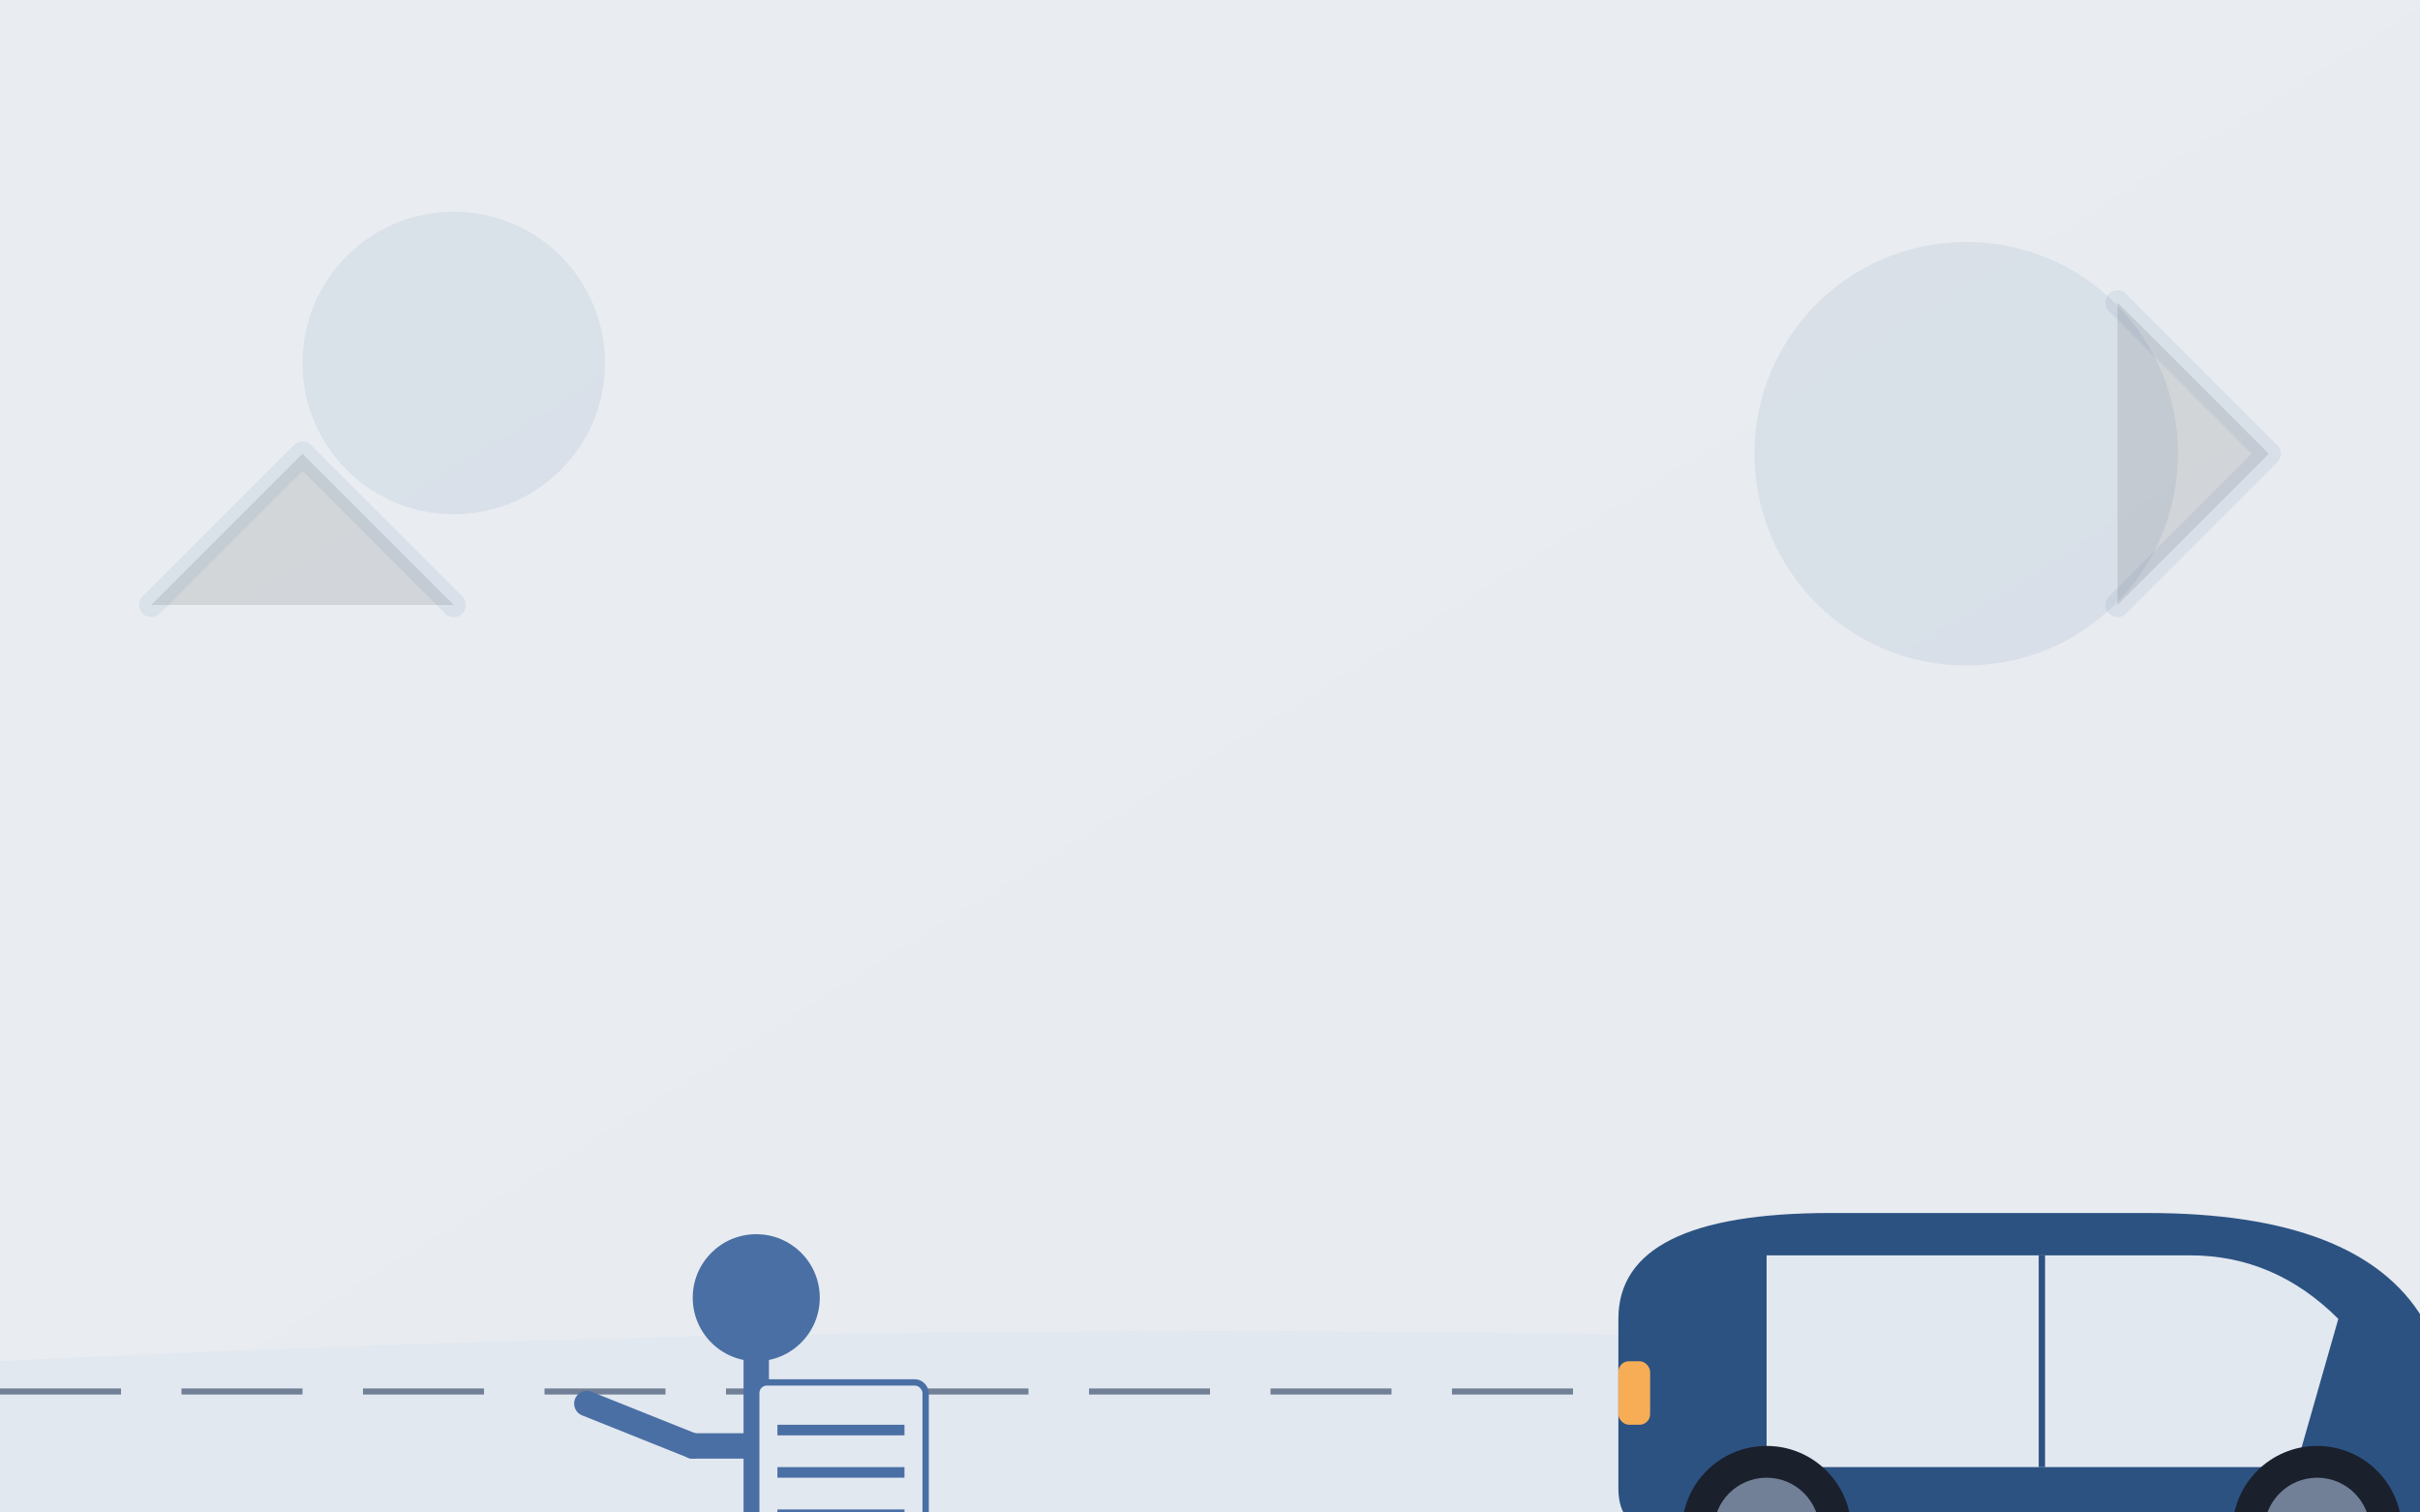 <svg xmlns="http://www.w3.org/2000/svg" viewBox="0 0 800 500" width="800" height="500">
  <!-- Background with gradient -->
  <defs>
    <linearGradient id="bg-gradient" x1="0%" y1="0%" x2="100%" y2="100%">
      <stop offset="0%" stop-color="#2c5282" />
      <stop offset="100%" stop-color="#1a365d" />
    </linearGradient>
  </defs>
  <rect width="800" height="500" fill="url(#bg-gradient)" opacity="0.1" />
  
  <!-- Road -->
  <path d="M0,450 Q400,430 800,450 L800,500 L0,500 Z" fill="#e2e8f0" />
  <path d="M0,460 L800,460" stroke="#718096" stroke-width="2" stroke-dasharray="40,20" />
  
  <!-- Car silhouette -->
  <g transform="translate(500,380) scale(0.7)">
    <!-- Car body -->
    <path d="M50,80 Q50,30 150,30 L300,30 Q400,30 430,80 L480,160 Q480,180 460,180 L70,180 Q50,180 50,160 Z" fill="#2c5282" />
    
    <!-- Windows -->
    <path d="M120,50 L320,50 Q360,50 390,80 L370,150 L120,150 Z" fill="#e2e8f0" />
    <line x1="250" y1="50" x2="250" y2="150" stroke="#2c5282" stroke-width="3" />
    
    <!-- Wheels -->
    <circle cx="120" cy="180" r="40" fill="#1a202c" />
    <circle cx="120" cy="180" r="25" fill="#718096" />
    <circle cx="120" cy="180" r="5" fill="#1a202c" />
    
    <circle cx="380" cy="180" r="40" fill="#1a202c" />
    <circle cx="380" cy="180" r="25" fill="#718096" />
    <circle cx="380" cy="180" r="5" fill="#1a202c" />
    
    <!-- Lights -->
    <rect x="50" y="100" width="15" height="30" rx="5" fill="#f6ad55" />
    <rect x="465" y="100" width="15" height="30" rx="5" fill="#f6ad55" />
    
    <!-- Details -->
    <rect x="430" y="90" width="30" height="15" rx="5" fill="#e2e8f0" />
  </g>
  
  <!-- Person with checklist -->
  <g transform="translate(180,380) scale(0.7)">
    <!-- Person -->
    <circle cx="100" cy="70" r="30" fill="#4a6fa5" /> <!-- Head -->
    <path d="M100,100 L100,200 M70,140 L130,140 M100,200 L70,280 M100,200 L130,280" 
          stroke="#4a6fa5" stroke-width="12" stroke-linecap="round" /> <!-- Body and legs -->
    <path d="M70,140 L20,120" stroke="#4a6fa5" stroke-width="12" stroke-linecap="round" /> <!-- Left arm -->
    
    <!-- Clipboard -->
    <rect x="100" y="110" width="80" height="100" rx="5" fill="#e2e8f0" stroke="#4a6fa5" stroke-width="3" />
    <rect x="110" y="130" width="60" height="5" fill="#4a6fa5" />
    <rect x="110" y="150" width="60" height="5" fill="#4a6fa5" />
    <rect x="110" y="170" width="60" height="5" fill="#4a6fa5" />
    <rect x="110" y="190" width="40" height="5" fill="#4a6fa5" />
  </g>
  
  <!-- Abstract shapes -->
  <circle cx="150" cy="120" r="50" fill="#4a6fa5" opacity="0.1" />
  <circle cx="650" cy="150" r="70" fill="#4a6fa5" opacity="0.1" />
  <path d="M700,100 L750,150 L700,200" stroke="#4a6fa5" stroke-width="8" opacity="0.1" stroke-linecap="round" stroke-linejoin="round" />
  <path d="M50,200 L100,150 L150,200" stroke="#4a6fa5" stroke-width="8" opacity="0.1" stroke-linecap="round" stroke-linejoin="round" />
</svg>
